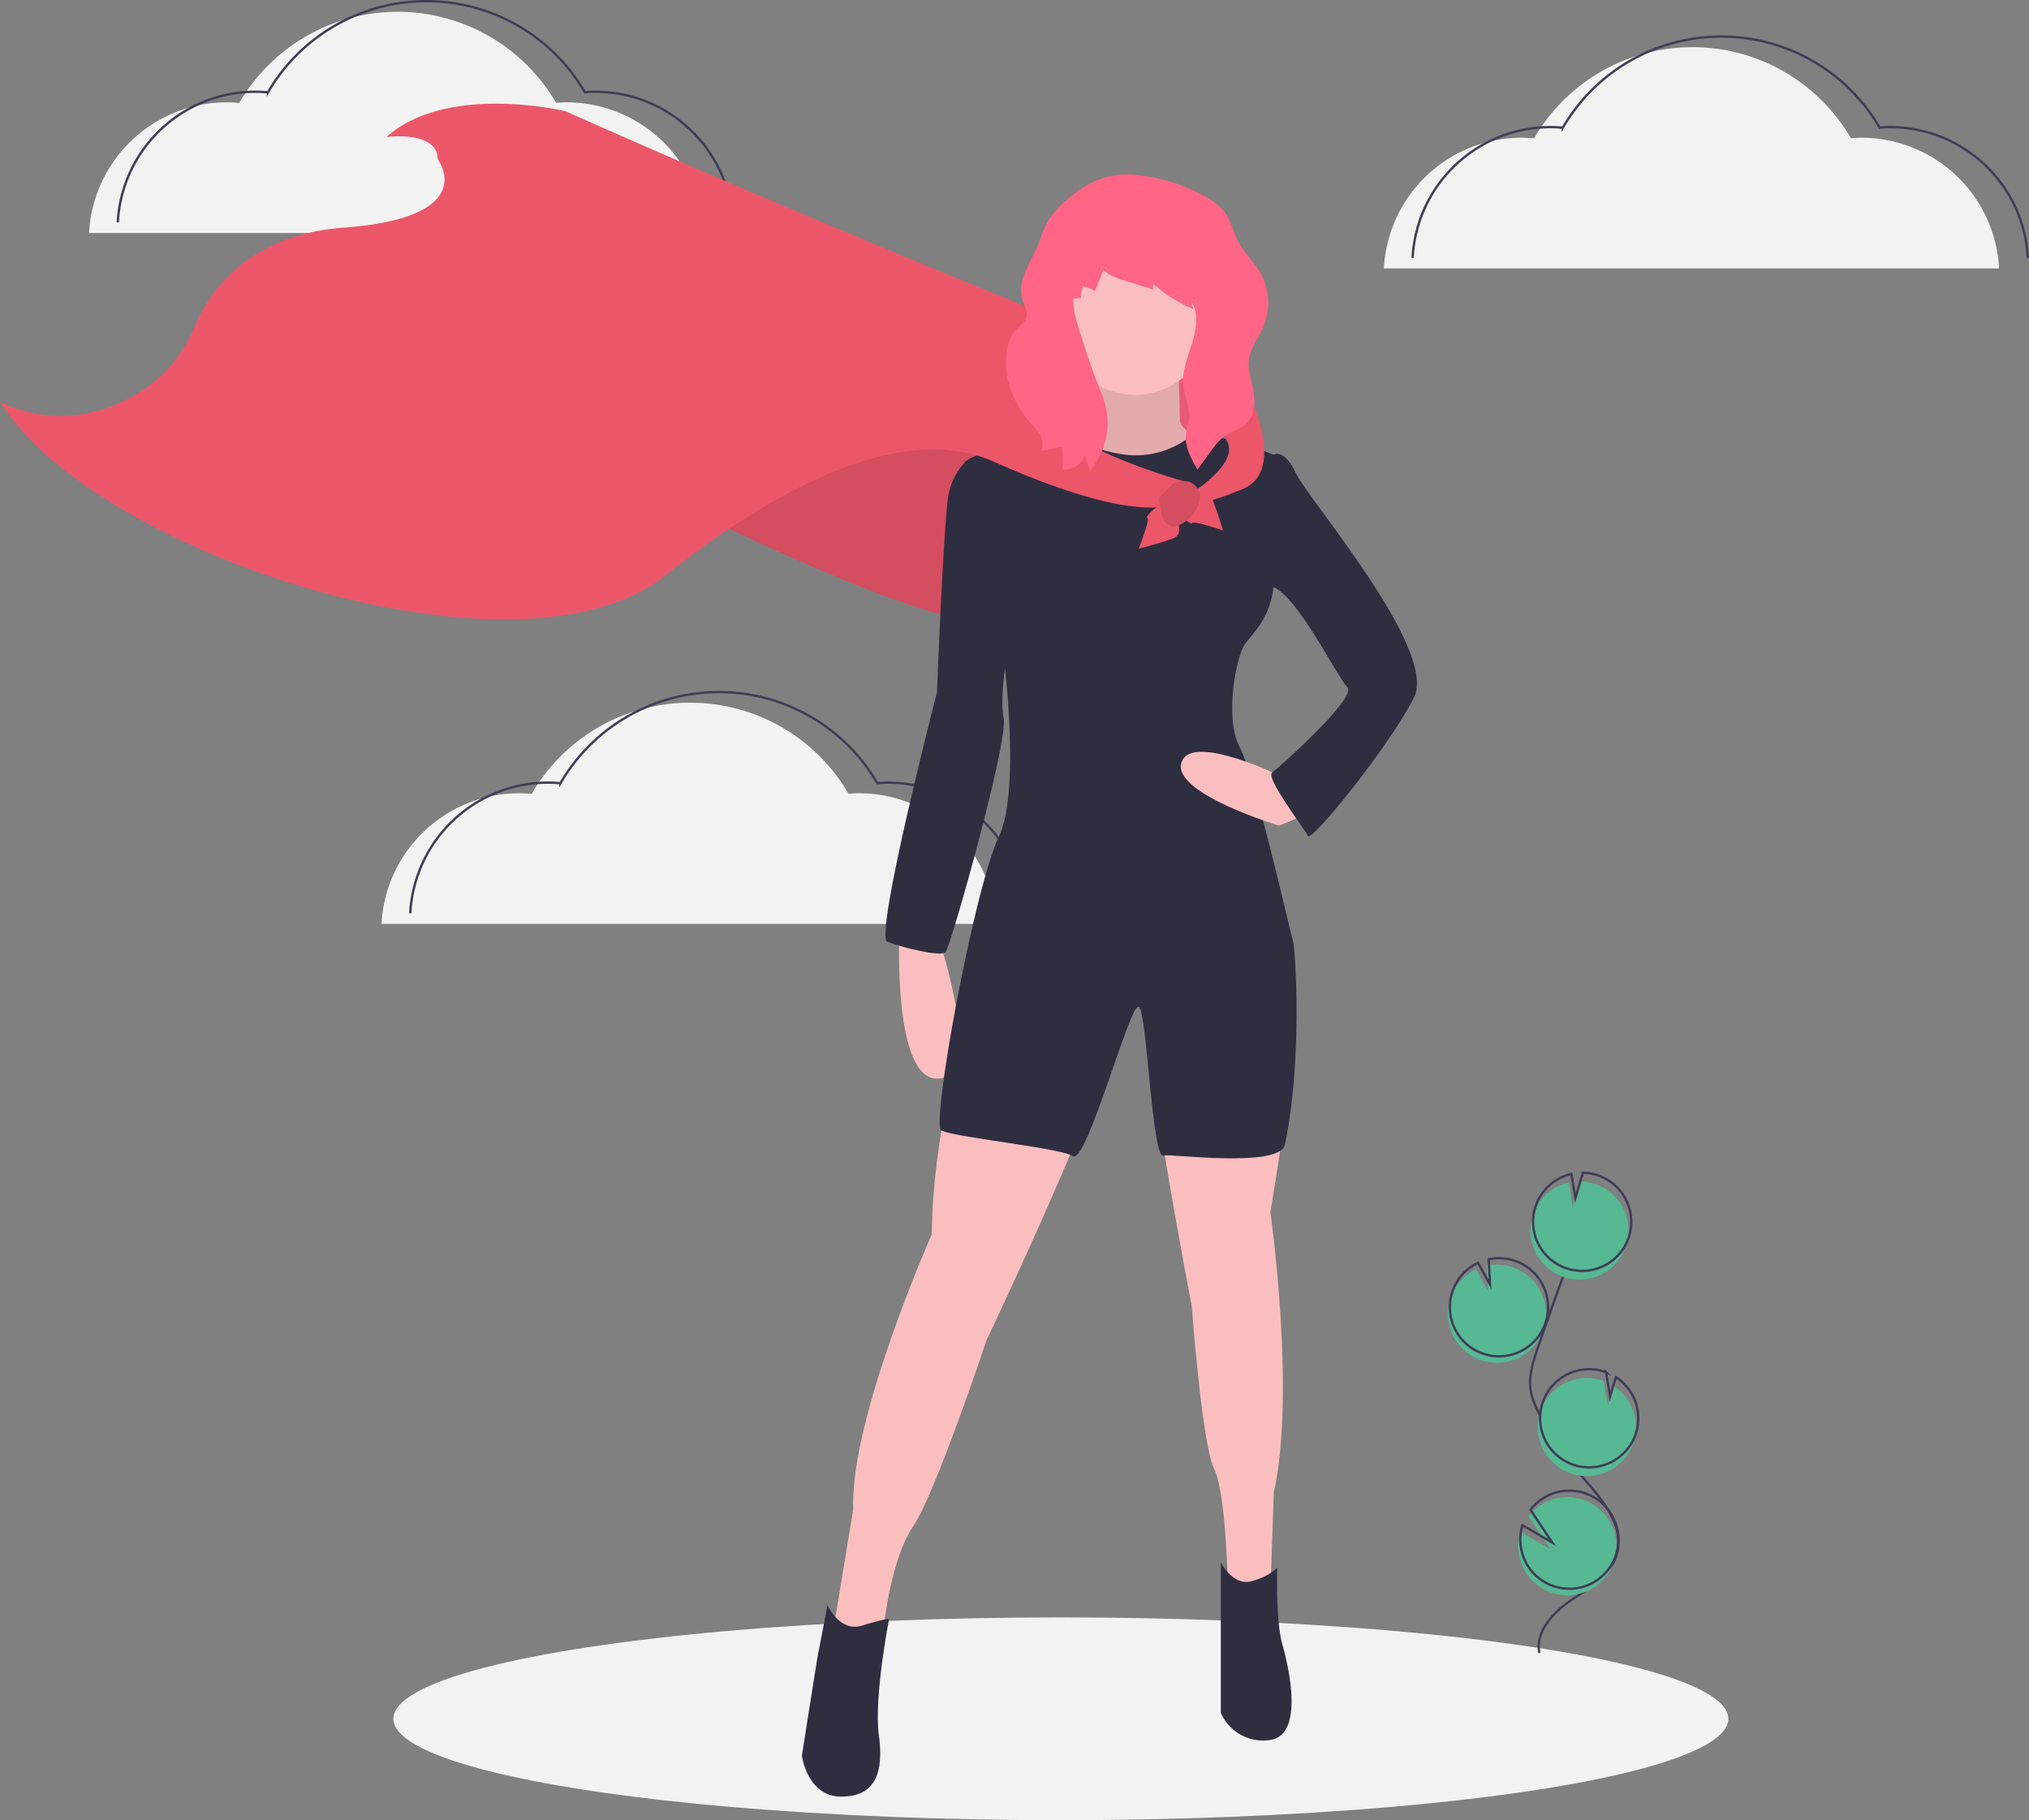 <?xml version="1.0" encoding="UTF-8" standalone="no"?> <svg xmlns:inkscape="http://www.inkscape.org/namespaces/inkscape" xmlns:sodipodi="http://sodipodi.sourceforge.net/DTD/sodipodi-0.dtd" xmlns="http://www.w3.org/2000/svg" xmlns:svg="http://www.w3.org/2000/svg" data-name="Layer 1" width="860.282" height="771.924" viewBox="0 0 860.282 771.924" version="1.1" id="svg35" sodipodi:docname="super-woman2.svg" inkscape:version="1.3 (0e150ed6c4, 2023-07-21)"><rect x="0" y="0" width="860.282" height="771.924" fill="#808080" stroke="none"/><defs id="defs35"></defs><title id="title1">super woman</title><ellipse cx="449.783" cy="728.924" rx="283" ry="43" fill="#f2f2f2" id="ellipse1"></ellipse><path d="m 627.589,576.709 a 20.813,20.813 0 1 0 2.772,-39.915 l 0.521,10.712 -5.068,-9.18 a 20.734,20.734 0 0 0 -10.684,11.723 20.409,20.409 0 0 0 -1.197,5.63 20.809,20.809 0 0 0 13.656,21.031 z" fill="#57b894" id="path1"></path><path d="m 652.667,700.953 c -1.789,-9.11 5.963,-17.187 13.621,-22.437 7.658,-5.25 16.605,-10.408 19.218,-19.317 3.755,-12.804 -7.43,-24.53 -16.136,-34.642 a 125.3,125.3 0 0 1 -16.524,-24.557 c -1.811,-3.533 -3.476,-7.225 -3.952,-11.166 -0.686,-5.675 1.137,-11.323 2.974,-16.737 q 9.179,-27.052 19.628,-53.65" fill="none" stroke="#3f3d56" stroke-miterlimit="10" id="path2"></path><path d="m 628.446,573.951 a 20.813,20.813 0 1 0 2.772,-39.915 l 0.521,10.712 -5.068,-9.18 a 20.734,20.734 0 0 0 -10.684,11.723 20.409,20.409 0 0 0 -1.197,5.63 20.809,20.809 0 0 0 13.656,21.031 z" fill="none" stroke="#3f3d56" stroke-miterlimit="10" id="path3"></path><path d="m 650.123,514.748 a 20.788,20.788 0 0 1 14.98,-13.198 l 1.714,10.184 3.177,-10.696 a 20.81,20.81 0 1 1 -19.871,13.71 z" fill="#57b894" id="path4"></path><path d="m 651.266,511.07 a 20.788,20.788 0 0 1 14.98,-13.198 l 1.714,10.184 3.177,-10.696 a 20.81,20.81 0 1 1 -19.871,13.71 z" fill="none" stroke="#3f3d56" stroke-miterlimit="10" id="path5"></path><path d="m 665.716,624.764 a 20.81,20.81 0 0 0 18.419,-37.023 l -2.441,8.219 -1.731,-10.304 a 0.363,0.363 0 0 0 -0.053,-0.02 20.811,20.811 0 1 0 -14.194,39.127 z" fill="#57b894" id="path6"></path><path d="m 666.706,621.039 a 20.81,20.81 0 0 0 18.419,-37.023 l -2.441,8.219 -1.731,-10.304 a 0.363,0.363 0 0 0 -0.053,-0.02 20.811,20.811 0 1 0 -14.194,39.127 z" fill="none" stroke="#3f3d56" stroke-miterlimit="10" id="path7"></path><path d="m 644.049,659.326 a 20.801,20.801 0 1 0 4.011,-16.297 l 9.273,13.957 -12.67,-7.408 a 20.616,20.616 0 0 0 -0.613,9.748 z" fill="#57b894" id="path8"></path><path d="m 644.906,656.569 a 20.801,20.801 0 1 0 4.011,-16.297 l 9.273,13.957 -12.67,-7.408 a 20.616,20.616 0 0 0 -0.613,9.749 z" fill="none" stroke="#3f3d56" stroke-miterlimit="10" id="path9"></path><path d="m 586.758,113.838 a 58.487,58.487 0 0 1 58.406,-55.43 c 1.778,0 3.533,0.093 5.27,0.248 a 77.707,77.707 0 0 1 134.327,-0.064 c 1.466,-0.11 2.941,-0.184 4.435,-0.184 a 58.487,58.487 0 0 1 58.406,55.43" fill="#f2f2f2" id="path10"></path><path d="m 598.94,109.339 a 58.487,58.487 0 0 1 58.406,-55.43 c 1.778,0 3.533,0.093 5.27,0.248 a 77.707,77.707 0 0 1 134.327,-0.064 c 1.466,-0.11 2.941,-0.184 4.435,-0.184 a 58.487,58.487 0 0 1 58.406,55.43" fill="none" stroke="#3f3d56" stroke-miterlimit="10" id="path11"></path><path d="m 161.758,391.838 a 58.487,58.487 0 0 1 58.406,-55.43 c 1.778,0 3.533,0.093 5.27,0.248 a 77.707,77.707 0 0 1 134.327,-0.064 c 1.466,-0.11 2.941,-0.184 4.435,-0.184 a 58.487,58.487 0 0 1 58.406,55.43" fill="#f2f2f2" id="path12"></path><path d="m 173.94,387.339 a 58.487,58.487 0 0 1 58.406,-55.43 c 1.778,0 3.533,0.093 5.27,0.248 a 77.707,77.707 0 0 1 134.327,-0.064 c 1.466,-0.11 2.941,-0.184 4.435,-0.184 a 58.487,58.487 0 0 1 58.406,55.43" fill="none" stroke="#3f3d56" stroke-miterlimit="10" id="path13"></path><path d="M 37.758,98.838 A 58.487,58.487 0 0 1 96.164,43.407 c 1.778,0 3.533,0.093 5.27,0.248 a 77.707,77.707 0 0 1 134.327,-0.064 c 1.466,-0.11 2.941,-0.184 4.435,-0.184 a 58.487,58.487 0 0 1 58.406,55.43" fill="#f2f2f2" id="path14"></path><path d="m 49.94,94.339 a 58.487,58.487 0 0 1 58.406,-55.43 c 1.778,0 3.533,0.093 5.27,0.248 a 77.707,77.707 0 0 1 134.327,-0.064 c 1.466,-0.11 2.941,-0.184 4.435,-0.184 a 58.487,58.487 0 0 1 58.406,55.43" fill="none" stroke="#3f3d56" stroke-miterlimit="10" id="path15"></path><path d="m 295.052,217.473 c 0,0 105.12,52.198 123.969,44.948 18.849,-7.25 25.374,-71.772 25.374,-71.772 l -77.571,-14.499 z" fill="#eb5769" id="path16"></path><path d="m 295.052,217.473 c 0,0 105.12,52.198 123.969,44.948 18.849,-7.25 25.374,-71.772 25.374,-71.772 l -77.571,-14.499 z" opacity="0.1" id="path17"></path><rect x="444.033" y="139.539" width="68.872" height="60.172" fill="#ff6584" id="rect17"></rect><rect x="444.033" y="139.539" width="68.872" height="60.172" opacity="0.1" id="rect18"></rect><path d="m 381.323,395.815 c 0,0 -2.9,63.072 16.674,61.622 19.574,-1.45 0,-59.447 0,-59.447 z" fill="#fbbebe" id="path18"></path><path d="m 461.795,148.601 c 0,0 4.35,27.549 -3.625,31.174 -7.975,3.625 -13.049,6.525 -13.049,6.525 l 18.124,12.324 33.348,2.175 8.7,-6.525 7.975,-7.25 c 0,0 -13.049,-2.9 -13.049,-9.425 0,-6.525 -0.725,-26.099 -0.725,-26.099 z" fill="#fbbebe" id="path19"></path><path d="m 461.795,148.601 c 0,0 4.35,27.549 -3.625,31.174 -7.975,3.625 -13.049,6.525 -13.049,6.525 l 18.124,12.324 33.348,2.175 8.7,-6.525 7.975,-7.25 c 0,0 -13.049,-2.9 -13.049,-9.425 0,-6.525 -0.725,-26.099 -0.725,-26.099 z" opacity="0.1" id="path20"></path><path d="m 416.122,406.689 c 0,0 -21.024,67.422 -21.024,116.719 0,0 -34.798,78.296 -33.348,116.719 l -8.7,52.922 12.324,4.35 9.425,-7.975 c 0,0 2.9,-28.274 12.324,-42.048 9.425,-13.774 31.174,-79.021 31.174,-79.021 0,0 57.997,-121.794 55.822,-139.193 -2.175,-17.399 -57.997,-22.474 -57.997,-22.474 z" fill="#fbbebe" id="path21"></path><path d="m 544.441,391.465 c 0,0 13.774,6.525 -5.8,122.519 0,0 10.874,76.846 1.45,118.894 l -1.45,42.048 h -15.224 l -2.9,-4.35 c 0,0 -0.725,-37.698 -5.8,-47.848 -5.075,-10.15 -9.425,-68.872 -9.425,-68.872 0,0 -23.199,-119.619 -18.124,-129.769 5.075,-10.15 57.272,-32.623 57.272,-32.623 z" fill="#fbbebe" id="path22"></path><path d="m 350.875,680.726 c 0,0 5.075,11.599 14.499,8.7 9.425,-2.9 11.599,-2.9 11.599,-2.9 0,0 -6.525,33.348 -4.35,49.298 2.175,15.949 -1.45,26.099 -15.949,26.099 -14.499,0 -16.674,-17.399 -16.674,-17.399 l 6.525,-41.323 z" fill="#2f2e41" id="path23"></path><path d="m 517.617,662.602 c 0,0 5.075,10.15 13.049,7.975 7.975,-2.175 10.874,-5.8 10.874,-5.8 0,0 -0.725,22.474 2.175,32.623 2.9,10.15 9.425,39.148 -5.8,40.598 a 19.573,19.573 0 0 1 -20.299,-11.599 v -63.797 z" fill="#2f2e41" id="path24"></path><circle cx="481.369" cy="135.552" r="31.898" fill="#fbbebe" id="circle24"></circle><path d="m 540.091,192.824 c 0,0 -25.267,-9.921 -34.383,-8.586 -7.942,6.748 -18.346,9.862 -28.689,8.586 -17.399,-2.175 -24.203,-10.525 -24.203,-10.525 0,0 -46.844,10.525 -43.944,14.875 2.9,4.35 15.949,75.396 15.949,75.396 0,0 8.7,61.622 -1.45,82.646 -10.15,21.024 -28.649,121.221 -24.299,124.121 4.35,2.9 50.087,7.337 55.887,10.962 5.8,3.625 24.235,-65.487 27.859,-63.312 3.625,2.175 5.607,65.941 10.682,63.041 1.608,-0.919 49.11,5.617 51.288,-4.611 7.526,-35.336 4.484,-82.563 3.493,-86.031 -1.45,-5.075 -16.166,-70.269 -22.69,-82.594 -6.525,-12.324 -1.45,-38.423 2.175,-43.498 3.625,-5.075 10.874,-10.874 12.324,-25.374 1.45,-14.499 0,-55.097 0,-55.097 z" fill="#2f2e41" id="path25" sodipodi:nodetypes="ccccscssssssssssc"></path><path d="m 410.47,194.933 c 0,0 -5.948,4.415 -8.122,13.84 -2.175,9.425 -5.075,84.821 -5.075,84.821 0,0 -26.824,103.67 -21.024,105.845 5.8,2.175 22.474,6.525 24.649,4.35 2.175,-2.175 26.824,-89.896 24.649,-99.32 -2.175,-9.425 2.9,-36.973 2.9,-36.973 z" fill="#2f2e41" id="path26"></path><path d="m 544.441,329.843 c 0,0 -39.148,-19.574 -43.498,-6.525 -4.35,13.049 41.323,26.824 41.323,26.824 0,0 15.949,-5.8 15.949,-9.425 0,-3.625 -13.774,-10.874 -13.774,-10.874 z" fill="#fbbebe" id="path27"></path><path d="m 532.116,195.724 7.975,-2.9 c 0,0 4.35,-2.9 9.425,7.975 5.075,10.874 60.172,74.671 50.023,94.971 -10.15,20.299 -43.498,61.622 -44.948,58.722 -1.45,-2.9 -18.124,-24.649 -15.224,-26.824 2.9,-2.175 36.248,-31.898 31.898,-36.248 -4.35,-4.35 -22.474,-41.323 -32.623,-42.773 -10.15,-1.45 -6.525,-52.922 -6.525,-52.922 z" fill="#2f2e41" id="path28"></path><path d="m 446.208,134.464 c 0,0 -110.549,-44.45 -206.244,-87.223 0,0 -50.023,-12.324 -76.121,10.874 0,0 21.749,-2.9 21.749,9.425 0,0 18.849,24.649 -39.873,28.999 -40.896,3.029 -57.178,27.507 -63.296,42.09 A 59.245,59.245 0 0 1 58.465,166.799 C 44.33,175.247 23.845,181.462 0,170.486 c 0,0 1.356,2.084 3.927,5.556 46.038,62.172 217.481,116.281 278.022,68.118 37.415,-29.765 96.728,-67.385 139.247,-48.436 66.697,29.724 79.021,16.674 79.021,16.674 l 2.9,-7.975 c 0,0 -64.522,-17.399 -65.972,-39.873 -1.45,-22.474 9.062,-30.086 9.062,-30.086 z" fill="#eb5769" id="path29"></path><path d="m 510.73,140.264 c 0,0 15.587,6.162 18.487,26.461 0,0 16.674,32.623 -2.175,40.598 -18.849,7.975 -22.474,5.8 -22.474,5.8 v -3.625 c 0,0 20.299,-12.324 15.949,-21.749 -4.35,-9.425 -9.787,-47.485 -9.787,-47.485 z" fill="#eb5769" id="path30"></path><path d="m 482.819,232.697 c 0,0 5.075,-13.049 3.625,-13.049 -1.45,0 5.898,-8.026 8.749,-5.1 2.851,2.926 7.925,11.625 2.126,13.8 -5.8,2.175 -14.499,4.35 -14.499,4.35 z" fill="#eb5769" id="path31"></path><path d="m 518.547,224.952 c 0,0 -13.252,-4.519 -13.191,-3.07 0.061,1.449 -8.268,-5.554 -5.466,-8.525 2.802,-2.972 11.28,-8.41 13.698,-2.707 2.418,5.703 4.959,14.303 4.959,14.303 z" fill="#eb5769" id="path32"></path><path d="m 497.318,205.149 c 0,0 6.619,-3.715 10.559,2.13 3.94,5.845 -4.759,15.994 -10.559,15.994 -5.8,0 -5.8,-12.324 -5.8,-12.324 z" fill="#eb5769" id="path33"></path><path d="m 497.318,205.149 c 0,0 6.619,-3.715 10.559,2.13 3.94,5.845 -4.759,15.994 -10.559,15.994 -5.8,0 -5.8,-12.324 -5.8,-12.324 z" opacity="0.1" id="path34"></path><path d="m 453.713,83.498 c -3.822,3.151 -7.447,6.682 -9.824,11.028 a 49.479,49.479 0 0 0 -3.115,7.584 c -2.932,8.437 -10.219,16.982 -7.135,25.365 0.88,2.392 2.252,4.914 1.463,7.337 -0.701,2.152 -2.863,3.408 -4.428,5.044 -3.357,3.511 -3.922,8.78 -4.127,13.634 -0.376,8.889 4.512,19.364 10.418,26.019 a 36.356,36.356 0 0 1 3.554,4.024 9.432,9.432 0 0 1 1.113,7.759 l 8.603,-1.796 a 71.363,71.363 0 0 1 0.29,9.559 8.924,8.924 0 0 0 9.463,-6.116 25.551,25.551 0 0 0 2.364,6.531 33.709,33.709 0 0 0 5.714,-10.583 30.256,30.256 0 0 0 1.026,-15.278 64.784,64.784 0 0 0 -3.704,-10.859 c -3.04,-7.683 -5.522,-15.572 -8.002,-23.454 -1.288,-4.093 -2.591,-8.32 -2.201,-12.593 l 3.057,-0.333 a 14.596,14.596 0 0 1 0.965,-4.934 18.101,18.101 0 0 1 5.113,1.924 l 3.524,-8.942 c 2.326,2.412 5.664,3.504 8.86,4.51 l 12.148,3.825 0.074,-2.404 a 62.353,62.353 0 0 0 17.287,10.844 3.933,3.933 0 0 1 -0.854,-3.129 c 2.994,5.363 1.797,12.044 -0.051,17.902 -1.848,5.858 -4.299,11.821 -3.555,17.918 0.556,4.56 2.892,8.921 2.459,13.494 -0.213,2.252 -1.094,4.395 -1.368,6.641 -0.653,5.356 2.163,10.455 4.881,15.116 l 5.285,-7.259 c 1.934,-2.657 3.928,-5.371 6.667,-7.187 2.812,-1.864 6.296,-2.701 8.747,-5.019 4.374,-4.139 3.819,-11.191 2.396,-17.042 -0.756,-3.111 -1.671,-6.265 -1.393,-9.454 0.471,-5.406 4.228,-9.879 6.344,-14.876 a 25.826,25.826 0 0 0 -1.447,-22.703 c -2.625,-4.503 -6.592,-8.13 -9.066,-12.718 -2.463,-4.567 -3.402,-10.001 -6.777,-13.943 a 23.522,23.522 0 0 0 -5.681,-4.526 74.057,74.057 0 0 0 -31.506,-10.279 c -10.568,-1.105 -19.484,2.693 -27.582,9.369 z" fill="#ff6584" id="path35"></path></svg> 
